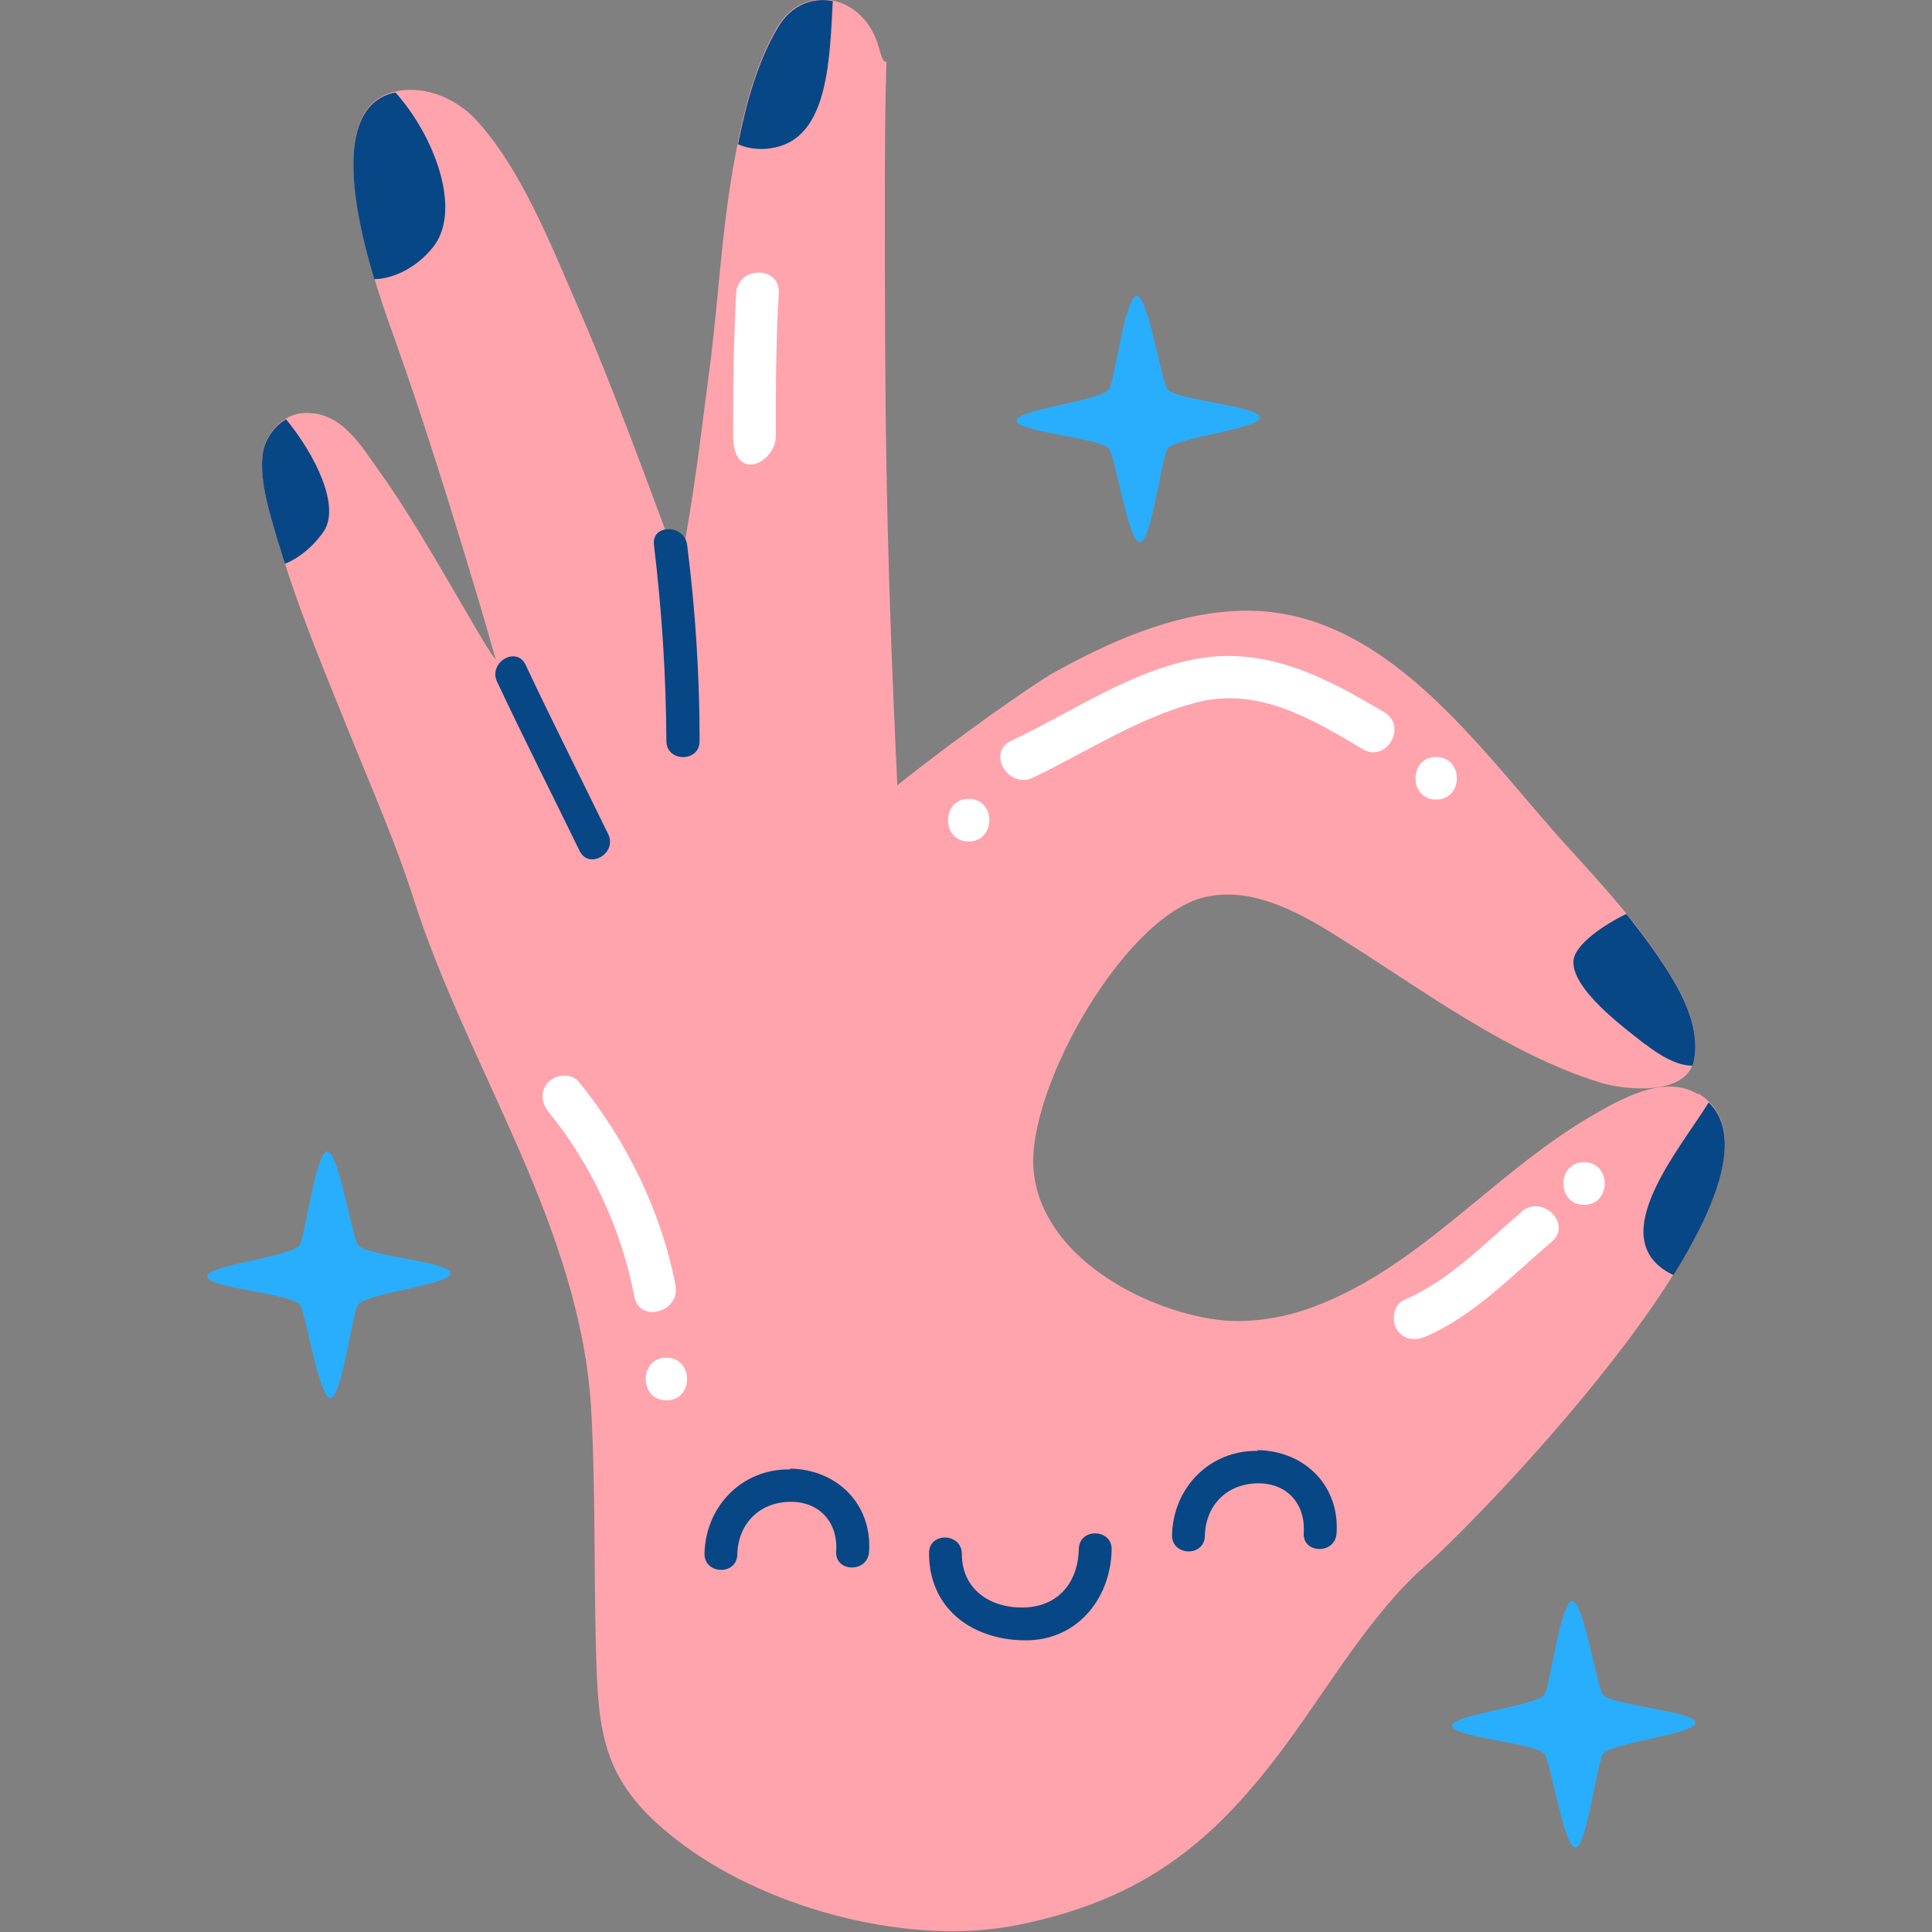 <?xml version="1.0" encoding="UTF-8"?>
<svg xmlns="http://www.w3.org/2000/svg" version="1.1" viewBox="0 0 512 512">
  <rect x="0" y="0" width="512" height="512" fill="#808080" stroke="none"/>
  <defs>
    <style>
      .cls-1 {
        fill-rule: evenodd;
      }

      .cls-1, .cls-2 {
        fill: #074785;
      }

      .cls-3 {
        fill: #29aefd;
      }

      .cls-4 {
        fill: #fff;
      }

      .cls-5 {
        fill: #ffa4ac;
      }
    </style>
  </defs>
  <!-- Generator: Adobe Illustrator 28.7.2, SVG Export Plug-In . SVG Version: 1.2.0 Build 154)  -->
  <g>
    <g id="Capa_1">
      <g>
        <path class="cls-3" d="M95,330.1c-1.7-1.7-5.2-25.1-8.3-24.9-3.2.2-5.9,23.4-7.4,24.9-3,3.1-24.5,5.2-24.4,8.2.2,3,21.4,4.4,24.4,7.3,1.7,1.6,5.2,25.1,8.3,24.9,3.1-.2,5.8-23.3,7.4-24.9,2.9-3,24.6-5.2,24.4-8.2-.2-3-21.6-4.5-24.4-7.3Z"/>
        <path class="cls-3" d="M309.5,103.3c-1.7-1.7-5.2-25.1-8.3-24.9-3.1.2-5.9,23.4-7.4,24.9-3,3.1-24.5,5.2-24.4,8.2.2,3,21.4,4.4,24.4,7.3,1.7,1.6,5.2,25.1,8.3,24.9,3.1-.2,5.8-23.3,7.4-24.9,2.9-3,24.6-5.2,24.4-8.2-.2-3-21.6-4.5-24.4-7.3Z"/>
        <path class="cls-3" d="M424.9,449.2c-1.7-1.7-5.2-25.1-8.3-24.9-3.1.2-5.9,23.4-7.4,24.9-3,3.1-24.5,5.2-24.4,8.2.2,3,21.4,4.4,24.4,7.3,1.7,1.6,5.2,25.1,8.3,24.9,3.1-.2,5.8-23.3,7.4-24.9,2.9-3,24.6-5.2,24.4-8.2-.2-3-21.6-4.5-24.4-7.3Z"/>
        <path class="cls-5" d="M450,290c-9.1-5.6-21.1,1.6-29,6.2-25.8,15.2-45.9,40.9-74.8,50.8-7.3,2.5-16.2,3.8-23.9,2.7-19.9-2.7-46.6-17.2-48.4-39.8-1.8-21.7,24.9-68.8,46.6-72.4,12.5-2.3,25,5,35.1,11.4,21.5,13.5,44,30.4,68.5,38,6.5,2,22.9,3.7,24.8-6,2-10.1-4.8-20.8-10.3-28.7-6.8-9.9-14.9-18.7-22.9-27.5-23.3-25.5-48.8-64.7-88-62.8-17.1.8-33.8,8.2-48.5,16.4-4.9,2.7-25.8,17.3-41.4,29.8-3.3-69.4-3.3-104.6-3.3-156.8s1.6-26.8-1.6-38.7c-3.7-13.9-19.7-17.4-26.8-5.6-6.6,11-9.7,25.4-11.9,37.9-3.1,17.9-3.9,36-6.3,53.9-2.3,17.4-3.5,29.3-7.7,52.1-8.8-23.5-17.3-47.2-27.3-70.2-7-16-14.7-35.8-26.7-48.9-5.6-6.1-15-9.9-23.3-7-19.8,7.1-2.2,54.2,1.9,65.6,8,22.5,15,45.3,21.9,68.2.8,2.7,1.6,5.5,2.4,8.2.6,2.1,1.3,4.6,2.3,8-3.1-3.2-19-33.5-30.8-49.8-5.1-7.1-10.3-16.4-20.6-15.5-5.4.5-9.8,5.8-10.4,10.8-.8,7.2,1.8,15.2,3.8,22.1,5.2,18.1,12.7,35.7,19.7,53.1,5.7,14.1,11.9,28.2,16.5,42.7,14.5,45.3,44.4,86.9,47.1,135.8,1.1,20.5.7,41,1.2,61.5.6,24.5,1.4,37.3,23.3,53.5,23.3,17.2,60.5,26.9,88.7,21.1,33.5-6.8,52.1-22.2,71.2-48.2,11.2-15.2,22.6-34.8,36.9-47.2,13.6-11.8,104.7-105,72.1-124.9Z"/>
        <path class="cls-1" d="M115.2,64.9c7-9.8-.1-28.9-10.4-40.4-.6.1-1.3.3-1.9.5-14.2,5.1-9.2,30.7-3.7,49,6-.2,12.2-3.9,16-9.1Z"/>
        <path class="cls-1" d="M195.5,38.2c3.4,1.5,7.5,1.7,11.3.5,12.7-3.9,13.1-23.4,13.9-38.4-5.3-1.1-11,1-14.5,6.9-5.4,9-8.5,20.3-10.6,31Z"/>
        <path class="cls-1" d="M86,140.5c4-6.7-2.4-19.9-10.2-29.4-3.4,2-5.8,5.8-6.2,9.4-.8,7.2,1.8,15.2,3.8,22.1.7,2.3,1.4,4.6,2.1,6.8,4.1-1.6,8.1-5.2,10.5-8.9Z"/>
        <path class="cls-1" d="M436,276.7c3.8,3,8.6,5.8,12.5,5.7.2-.4.3-.9.4-1.4,2-10.1-4.8-20.8-10.3-28.7-2.4-3.5-5-6.8-7.6-10.1-6.2,3-13.4,8-14,12.2-.8,7.6,13.6,18.1,18.9,22.3Z"/>
        <path class="cls-1" d="M452.8,292.2c-7.9,12.7-27.4,35.4-10.7,45,.5.3.9.5,1.4.7,12-19.3,18.3-36.9,9.4-45.7Z"/>
        <path class="cls-2" d="M131.7,180.6c7.1,15.1,14.6,29.9,21.9,44.9,2.5,5.1,10,.6,7.6-4.4-7.3-15-14.8-29.8-21.9-44.9-2.4-5.1-9.9-.7-7.6,4.4h0Z"/>
        <path class="cls-2" d="M173.3,144.4c2.1,17.3,3.2,34.6,3.3,52,0,5.6,8.8,5.7,8.8,0,0-17.4-1.1-34.7-3.3-52-.7-5.5-9.5-5.6-8.8,0h0Z"/>
        <path class="cls-1" d="M209.4,389.4c-12.8-.2-22.4,9.8-22.7,22.3-.1,5.6,8.6,5.9,8.7.2.2-8,5.7-13.7,13.8-13.9,7.9-.2,12.9,5.4,12.4,13.1-.4,5.6,8.3,5.8,8.7.2.9-12.6-8.4-21.9-20.9-22.1Z"/>
        <path class="cls-1" d="M333.3,384.5c-12.8-.2-22.4,9.8-22.7,22.3-.1,5.6,8.6,5.9,8.7.2.2-8,5.7-13.7,13.8-13.9,7.9-.2,12.9,5.4,12.4,13.1-.4,5.6,8.3,5.8,8.7.2.9-12.6-8.4-21.9-20.9-22.1Z"/>
        <path class="cls-1" d="M285.9,410.5c-.2,8.8-5.4,15.3-14.6,15.5-8.9.2-16.4-4.8-16.4-14.2,0-5.6-8.7-5.9-8.7-.2,0,14.5,11.1,22.8,24.9,23.1,14,.4,23.2-10.7,23.5-24,.2-5.6-8.6-5.9-8.7-.2Z"/>
        <path class="cls-4" d="M366.9,188.8c-15.2-9.1-30.9-17.4-49.2-14.3-17.9,3.1-33.5,14.2-49.7,21.8-6.6,3.1-.8,12.9,5.7,9.8,14.3-6.8,27.7-15.8,43.2-19.9,16.4-4.3,30.6,4.2,44.2,12.3,6.3,3.8,12-6,5.7-9.8Z"/>
        <path class="cls-4" d="M380.6,200.6c-7.3,0-7.3,11.3,0,11.3s7.3-11.3,0-11.3Z"/>
        <path class="cls-4" d="M256.7,211.7c-7.3,0-7.3,11.3,0,11.3,7.3,0,7.3-11.3,0-11.3Z"/>
        <path class="cls-4" d="M195.1,77.7c-.7,12.6-.8,25.2-.8,37.8s11.3,7.3,11.3,0c0-12.6,0-25.2.8-37.8.4-7.3-10.9-7.3-11.3,0Z"/>
        <path class="cls-4" d="M179,340.6c-3.7-19.5-13.1-38.6-25.6-53.9-2-2.4-6-2-8,0-2.3,2.3-2,5.6,0,8,11.3,13.8,19.4,31.4,22.7,48.9,1.4,7.2,12.3,4.1,10.9-3Z"/>
        <path class="cls-4" d="M176.6,359.8c-7.3,0-7.3,11.3,0,11.3s7.3-11.3,0-11.3Z"/>
        <path class="cls-4" d="M403.2,321.2c-9.8,8.3-19.1,18.2-31.1,23.3-2.8,1.2-3.4,5.3-2,7.7,1.7,2.9,4.9,3.2,7.7,2,12.8-5.5,22.9-16.2,33.4-25.1,5.6-4.7-2.5-12.7-8-8Z"/>
        <path class="cls-4" d="M419.8,308c-7.3,0-7.3,11.3,0,11.3,7.3,0,7.3-11.3,0-11.3Z"/>
      </g>
    </g>
  </g>
</svg>